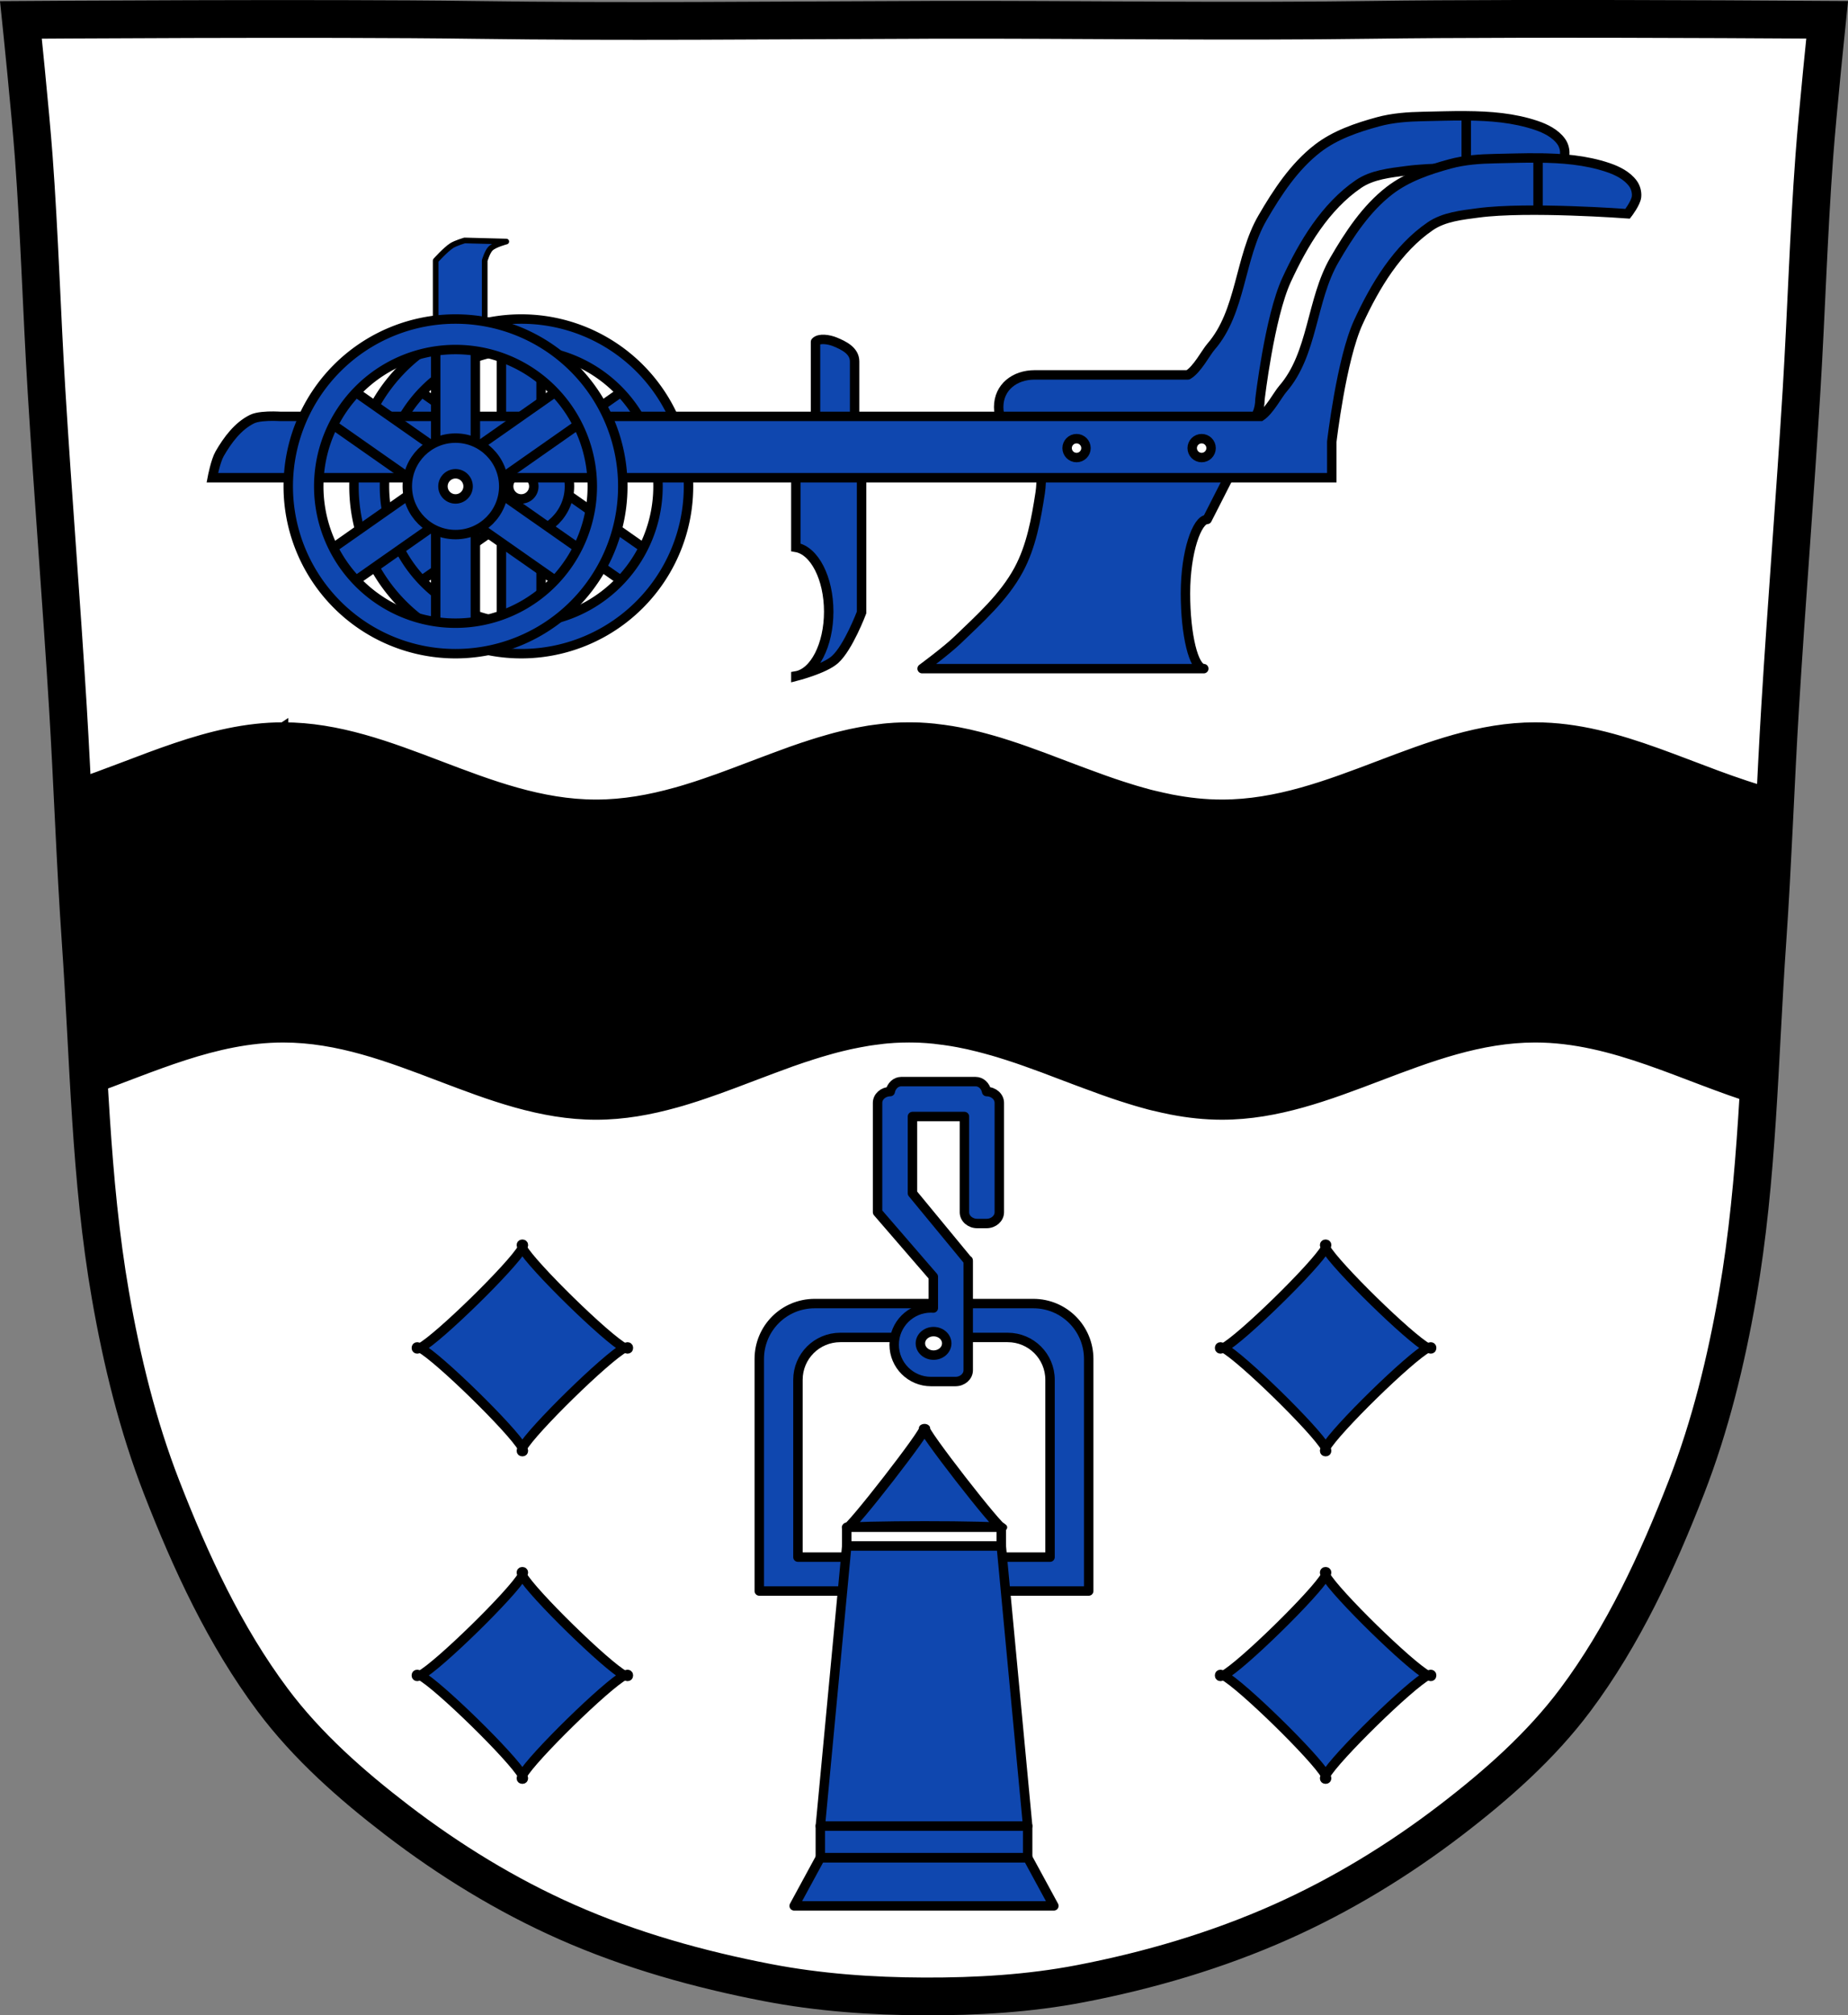 <?xml version="1.0" encoding="UTF-8" standalone="no"?><svg xmlns="http://www.w3.org/2000/svg" width="979.28" height="1067.6" viewBox="0 0 979.284 1067.603"><rect x="0" y="0" width="979.284" height="1067.603" fill="#808080" stroke="none"/><g transform="translate(137.5 21.41)"><path d="m661.97-11.384c-26.17.053-51.02.198-70.798.478-79.11 1.122-156.7-.214-235.05 0-2.653.007-5.305.036-7.958.043-78.35.214-155.94 1.122-235.05 0-79.11-1.122-239.53 0-239.53 0 0 0 4.995 48.18 6.784 72.32 3.067 41.38 4.256 82.87 6.784 124.29 3.405 55.766 7.902 111.49 11.307 167.25 2.529 41.41 3.91 82.9 6.784 124.29 4.346 62.59 5.02 125.75 15.786 187.56 6.02 34.562 14.418 68.979 27.14 101.67 15.355 39.473 33.473 78.71 58.839 112.63 18.288 24.456 41.648 45.04 65.884 63.62 27.747 21.272 57.962 39.816 89.93 53.968 33.818 14.97 69.917 25.08 106.24 32.09 27.334 5.278 55.35 7.255 83.19 7.349 27.662.094 55.55-1.52 82.71-6.741 36.46-7.01 72.54-17.626 106.46-32.746 31.934-14.235 62.23-32.696 89.98-53.968 24.24-18.58 47.595-39.17 65.884-63.62 25.365-33.919 43.484-73.16 58.839-112.63 12.718-32.695 21.12-67.16 27.14-101.72 10.762-61.814 11.44-124.97 15.786-187.56 2.874-41.39 4.256-82.87 6.784-124.29 3.405-55.766 7.902-111.44 11.307-167.21 2.529-41.41 3.717-82.909 6.784-124.29 1.79-24.14 6.784-72.32 6.784-72.32 0 0-90.24-.636-168.73-.478" fill="#fff"/><g stroke="#000"><g stroke-linejoin="round" stroke-linecap="round"><g fill="#0f47af"><path d="m108.69 105.97c0 0-4.728 1.41-6.785 2.715-3.281 2.082-8.529 7.947-8.529 7.947v39.35h25.977v-39.35c0 0 1.397-4.751 3.102-6.396 2.186-2.11 8.336-3.684 8.336-3.684z" stroke-width="3"/><g stroke-width="5"><path d="m128.2 155.98v66.2h21.03v-66.2h-21.03zm0 94.3v66.2h21.03v-66.2h-21.03z"/><path d="m198.42 290.87l-54.23-37.967 12.06-17.226 54.23 37.967-12.06 17.226zm-77.25-54.08l-54.23-37.968 12.06-17.226 54.23 37.968-12.06 17.226z"/><path d="m198.4 181.56l-54.21 37.993 12.07 17.22 54.21-37.993-12.07-17.22zm-77.22 54.12l-54.22 37.994 12.07 17.22 54.22-37.994-12.07-17.22z"/><path d="M138.712 147.593A88.639 88.639 0 0 0 50.073 236.232 88.639 88.639 0 0 0 138.712 324.871 88.639 88.639 0 0 0 227.351 236.232 88.639 88.639 0 0 0 138.712 147.593m0 16.16a72.478 72.478 0 0 1 72.479 72.479 72.478 72.478 0 0 1 -72.479 72.479 72.478 72.478 0 0 1 -72.479 -72.479 72.478 72.478 0 0 1 72.479 -72.479z"/><circle cx="138.71" cy="236.23" r="25.552"/></g></g><g stroke-width="5"><circle cx="138.71" cy="236.23" r="6.665" fill="#fff"/><path d="m639.48 39.918c-7.596-.053-15.215.219-22.713.363-8.06.155-16.241.705-24.02 2.826-11.256 3.07-22.788 6.998-32.02 14.13-12.382 9.557-21.343 23.21-29.2 36.732-12.31 21.2-11.207 49.805-27.314 68.29-2.731 3.134-7.371 12.226-12.219 14.922h-81.21c-10.566 0-19.07 6.506-19.07 17.07 0 10.566 8.506 15.07 19.07 15.07h100.31c10.566 0 19.07-8.506 19.07-19.07 0 0 5.05-43.671 14.08-63.31 8.857-19.252 20.644-38.911 38.14-50.861 7.265-4.961 16.711-5.902 25.432-7.06 26.14-3.484 79.12.471 79.12.471 0 0 4.334-5.598 4.711-8.947.272-2.422-.449-5.095-1.885-7.06-3.079-4.222-8.234-6.808-13.186-8.477-11.845-3.99-24.436-4.983-37.1-5.072z" fill="#0f47af"/></g></g><path d="m12.586 363.89c-39.549 0-74.976 18.805-111.87 30.916 1.364 27.501 2.622 55.01 4.529 82.48 1.818 26.18 3 52.47 4.541 78.71 33.672-11.968 66.5-27.813 102.8-27.813 58.32 0 107.48 40.912 165.79 40.912 14.58 0 28.6-2.581 42.32-6.416 1.014-.284 2.028-.564 3.039-.861.882-.259 1.76-.53 2.641-.799 1.518-.463 3.048-.947 4.561-1.436.169-.055.351-.104.52-.16 1.524-.496 3.04-1.013 4.561-1.531.214-.073.427-.15.641-.223 1.761-.604 3.523-1.224 5.279-1.852.338-.121.703-.231 1.041-.352 5.372-1.932 10.731-3.964 16.08-5.998 2.767-1.053 5.513-2.08 8.281-3.127 1.578-.597 3.179-1.196 4.76-1.787 2.545-.95 5.088-1.892 7.641-2.809.44-.159.878-.321 1.318-.479.143-.051.256-.109.4-.16 2.158-.766 4.313-1.508 6.48-2.234.594-.2 1.207-.377 1.801-.572.94-.31 1.859-.624 2.801-.926 1.384-.442 2.81-.888 4.199-1.309.838-.253 1.679-.49 2.52-.734.439-.128.881-.257 1.32-.383.855-.245 1.703-.498 2.561-.732.799-.219 1.559-.429 2.359-.639.849-.222 1.709-.428 2.561-.639.029-.007.088-.025.119-.033 1.271-.314 2.523-.605 3.801-.893.073-.017.167-.049.24-.064.55-.124 1.089-.231 1.641-.35 1.06-.228 2.134-.43 3.199-.639.384-.075.776-.152 1.16-.225 1.193-.224 2.4-.441 3.6-.639.429-.07.852-.156 1.281-.223.918-.144 1.838-.256 2.76-.383 1.597-.22 3.189-.441 4.799-.607.212-.022.428-.041.641-.063.413-.041.826-.09 1.24-.127.864-.077 1.732-.131 2.6-.191.398-.028.802-.071 1.201-.096 1.22-.075 2.452-.12 3.68-.16 1.385-.046 2.765-.064 4.16-.064.913 0 1.811.013 2.719.033.906.02 1.818.027 2.721.064 1.056.045 2.111.12 3.16.189.342.022.66.039 1 .064 1.309.097 2.618.216 3.92.35.058.006.103.027.16.033 1.466.153 2.904.345 4.359.543.042.006.079-.006.121 0 .214.029.425.066.639.096 1.28.181 2.573.362 3.84.574 1.192.199 2.415.413 3.602.639 1.763.335 3.53.697 5.279 1.086.1.022.181.04.281.063.215.048.424.111.639.16 1.469.334 2.939.685 4.4 1.053 1.143.288 2.262.587 3.4.893 1.34.362 2.704.732 4.04 1.117 1.051.304 2.113.609 3.16.926 1.71.517 3.378 1.046 5.08 1.596 1.706.552 3.421 1.112 5.121 1.691.115.039.244.088.359.127 1.28.44 2.556.888 3.84 1.34 2.648.933 5.281 1.896 7.92 2.871.211.078.429.146.641.225.142.053.296.105.439.158 4.03 1.495 8.02 3.035 12.04 4.564 1.02.389 2.061.761 3.08 1.148.498.189.983.386 1.48.574 1.842.699 3.716 1.384 5.561 2.074 3.369 1.261 6.737 2.502 10.119 3.701 1.688.6 3.344 1.179 5.04 1.756 3.076 1.047 6.184 2.05 9.281 3 .984.303 1.933.602 2.92.893 1.041.306 2.075.601 3.119.893 1.349.377 2.687.767 4.04 1.117.68.176 1.397.341 2.078.51 1.116.277 2.24.508 3.361.766.498.114.981.242 1.479.352.564.125 1.155.23 1.721.35.978.207 1.938.449 2.92.639.069.013.17.02.24.033 8.668 1.661 17.48 2.648 26.52 2.648 58.32 0 107.63-40.912 165.96-40.912 41.857 0 79.02 21.07 118.22 32.971 1.7-27.982 2.911-56.02 4.85-83.949 1.798-25.897 3.02-51.828 4.297-77.76-42.623-11.09-82.27-35.543-127.36-35.543-58.32 0-107.63 40.91-165.96 40.91-9.04 0-17.852-.988-26.52-2.648-.069-.013-.17-.018-.24-.031-.982-.19-1.942-.432-2.92-.639-.566-.119-1.156-.228-1.721-.352-.498-.111-.981-.236-1.479-.35-1.121-.258-2.245-.488-3.361-.766-.681-.169-1.4-.334-2.08-.51-1.354-.351-2.69-.741-4.04-1.117-1.043-.291-2.08-.587-3.121-.893-.987-.29-1.934-.593-2.918-.895-3.098-.95-6.205-1.953-9.281-3-1.693-.577-3.349-1.156-5.04-1.756-3.382-1.2-6.752-2.442-10.119-3.701-1.843-.69-3.719-1.375-5.561-2.074-.498-.189-.983-.386-1.48-.574-1.02-.387-2.061-.76-3.08-1.148-4.02-1.53-8.01-3.067-12.04-4.563-.142-.054-.296-.108-.439-.16-.211-.078-.429-.144-.641-.223-2.638-.976-5.272-1.94-7.92-2.873-1.28-.452-2.553-.901-3.84-1.34-.115-.039-.244-.088-.359-.127-1.7-.578-3.415-1.14-5.121-1.691-1.702-.55-3.37-1.079-5.08-1.596-1.047-.317-2.109-.622-3.16-.926-1.335-.385-2.699-.755-4.04-1.115-1.138-.307-2.259-.608-3.4-.895-1.462-.367-2.931-.719-4.4-1.053-.215-.049-.424-.11-.639-.158-.1-.022-.181-.042-.281-.064-1.75-.389-3.517-.751-5.279-1.086-1.185-.224-2.41-.44-3.602-.639-1.272-.212-2.56-.393-3.84-.572-.214-.03-.425-.069-.639-.098-.042-.006-.079.006-.121 0-1.455-.198-2.894-.388-4.359-.541-.058-.006-.103-.026-.16-.033-1.3-.134-2.611-.252-3.92-.35-.34-.026-.658-.042-1-.064-1.05-.07-2.104-.147-3.16-.191-.902-.039-1.814-.042-2.721-.063-.908-.02-1.806-.033-2.719-.033-1.395 0-2.775.019-4.16.065-1.227.04-2.46.083-3.68.158-.399.025-.802.068-1.201.096-.868.061-1.736.114-2.6.191-.415.037-.827.087-1.24.127-.212.021-.428.043-.641.065-1.61.166-3.201.386-4.799.605-.922.127-1.842.239-2.76.383-.429.067-.852.154-1.281.225-1.198.198-2.407.414-3.6.639-.385.073-.776.148-1.16.223-1.065.208-2.139.411-3.199.639-.552.118-1.09.229-1.641.352-.073.016-.167.047-.24.063-1.276.288-2.53.581-3.801.895-.029.007-.088.023-.119.031-.851.211-1.712.416-2.561.639-.8.209-1.561.42-2.359.639-.858.234-1.706.49-2.561.734-.44.126-.881.254-1.32.383-.841.246-1.681.479-2.52.732-1.389.421-2.816.865-4.199 1.309-.942.301-1.86.615-2.801.926-.594.197-1.208.375-1.801.574-2.166.728-4.322 1.468-6.48 2.232-.143.051-.256.109-.4.16-.44.156-.878.32-1.318.479-2.551.917-5.096 1.86-7.641 2.809-1.581.59-3.182 1.19-4.76 1.787-2.767 1.047-5.514 2.074-8.281 3.127-5.349 2.034-10.708 4.07-16.08 6-.338.122-.703.231-1.041.352-1.756.627-3.518 1.246-5.279 1.85-.214.074-.427.152-.641.225-1.521.518-3.035 1.036-4.561 1.531-.169.055-.351.105-.52.16-1.513.489-3.041.972-4.561 1.436-.879.269-1.759.54-2.641.799-1.01.297-2.025.578-3.039.861-13.719 3.835-27.74 6.414-42.32 6.414-58.32 0-107.48-40.912-165.79-40.912v-.008z" stroke-width="5.326"/><path d="m661.97-11.384c-26.17.053-51.02.198-70.798.478-79.11 1.122-156.7-.214-235.05 0-2.653.007-5.305.036-7.958.043-78.35.214-155.94 1.122-235.05 0-79.11-1.122-239.53 0-239.53 0 0 0 4.995 48.18 6.784 72.32 3.067 41.38 4.256 82.87 6.784 124.29 3.405 55.766 7.902 111.49 11.307 167.25 2.529 41.41 3.91 82.9 6.784 124.29 4.346 62.59 5.02 125.75 15.786 187.56 6.02 34.562 14.418 68.979 27.14 101.67 15.355 39.473 33.473 78.71 58.839 112.63 18.288 24.456 41.648 45.04 65.884 63.62 27.747 21.272 57.962 39.816 89.93 53.968 33.818 14.97 69.917 25.08 106.24 32.09 27.334 5.278 55.35 7.255 83.19 7.349 27.662.094 55.55-1.52 82.71-6.741 36.46-7.01 72.54-17.626 106.46-32.746 31.934-14.235 62.23-32.696 89.98-53.968 24.24-18.58 47.595-39.17 65.884-63.62 25.365-33.919 43.484-73.16 58.839-112.63 12.718-32.695 21.12-67.16 27.14-101.72 10.762-61.814 11.44-124.97 15.786-187.56 2.874-41.39 4.256-82.87 6.784-124.29 3.405-55.766 7.902-111.44 11.307-167.21 2.529-41.41 3.717-82.909 6.784-124.29 1.79-24.14 6.784-72.32 6.784-72.32 0 0-90.24-.636-168.73-.478z" fill="none" stroke-width="20"/><g stroke-linejoin="round"><g stroke-width="5"><g fill="#0f47af"><g stroke-linecap="round"><path d="m139.32 637.69c-.765 0-.683.742 0 1.998.683-1.256.765-1.998 0-1.998zm0 1.998c-5.02 9.235-44.7 48.03-54.15 52.947 9.447 4.915 49.12 43.712 54.15 52.947 5.02-9.236 44.7-48.03 54.15-52.947-9.447-4.915-49.12-43.712-54.15-52.947zm54.15 52.947c1.285.669 2.043.748 2.043 0 0-.748-.758-.669-2.043 0zm-54.15 52.947c-.683 1.256-.765 1.998 0 1.998.765 0 .683-.742 0-1.998zm-54.15-52.947c-1.285-.669-2.045-.748-2.045 0 0 .748.76.669 2.045 0zm479.8-54.945c-.765 0-.683.742 0 1.998.683-1.256.764-1.998 0-1.998zm0 1.998c-5.02 9.235-44.7 48.03-54.15 52.947 9.447 4.915 49.12 43.712 54.15 52.947 5.02-9.236 44.7-48.03 54.15-52.947-9.447-4.915-49.12-43.712-54.15-52.947zm54.15 52.947c1.285.669 2.043.748 2.043 0 0-.748-.758-.669-2.043 0zm-54.15 52.947c-.683 1.256-.765 1.998 0 1.998.764 0 .683-.742 0-1.998zm-54.15-52.947c-1.285-.669-2.045-.748-2.045 0 0 .748.76.669 2.045 0zm-371.51 118.54c-.765 0-.683.742 0 1.998.683-1.256.765-1.998 0-1.998zm0 1.998c-5.02 9.235-44.704 48.04-54.15 52.947 9.443 4.911 49.12 43.712 54.15 52.947 5.03-9.236 44.705-48.04 54.15-52.947-9.444-4.912-49.12-43.711-54.15-52.947zm54.15 52.947c1.284.668 2.041.748 2.041 0 0-.747-.757-.668-2.041 0zm-54.15 52.947c-.683 1.256-.765 1.998 0 1.998.765 0 .683-.742 0-1.998zm-54.15-52.947c-1.284-.668-2.043-.747-2.043 0 0 .748.759.668 2.043 0zm479.8-54.945c-.765 0-.683.742 0 1.998.683-1.256.764-1.998 0-1.998zm0 1.998c-5.02 9.235-44.704 48.04-54.15 52.947 9.443 4.911 49.12 43.712 54.15 52.947 5.03-9.236 44.705-48.04 54.15-52.947-9.444-4.912-49.12-43.711-54.15-52.947zm54.15 52.947c1.284.668 2.041.748 2.041 0 0-.747-.757-.668-2.041 0zm-54.15 52.947c-.683 1.256-.765 1.998 0 1.998.764 0 .683-.742 0-1.998zm-54.15-52.947c-1.284-.668-2.043-.747-2.043 0 0 .748.759.668 2.043 0z"/><path d="m294.22 669.14c-16.27 0-29.367 13.1-29.367 29.367v3.807 10.877 108.22h174.57v-108.22-10.877-3.807c0-16.27-13.1-29.367-29.367-29.367h-115.84zm13.598 17.947h88.64c12.45 0 22.473 10.01 22.473 22.445v2.908 8.313 82.71h-133.59v-82.71-8.313-2.908c0-12.435 10.02-22.445 22.473-22.445z"/><path d="m297.22 962.65l-13.883 25.557h137.62l-13.883-25.557h-109.86z"/><path d="m297.21 945.89h109.86v16.764h-109.86z"/></g><path d="m311.2 797.53l-13.982 148.36h54.928 54.928l-13.982-148.36h-19.32-43.25-19.32z" fill-rule="evenodd"/></g><path fill="#fff" stroke-linecap="round" d="m311.2 787.62h81.89v9.91h-81.89z"/></g><g stroke-linecap="round"><g fill="#0f47af"><path d="m-601.73 783.62c0-4.255-126.52 68.792-122.84 70.919 3.685 2.128 3.685-143.97 0-141.84-3.685 2.128 122.84 75.17 122.84 70.919z" transform="matrix(0-.429-.577 0 804.56 476.9)" stroke-width="10.05"/><path d="m340.08 551.56c-2.855 0-5.227 2.252-5.83 5.283-3.728.039-6.717 2.689-6.717 5.979v36.23 21.689c0 .349.059.263.105.121l29.445 34.07v16.568c-.414-.034-.829-.055-1.244-.063-10.77 0-19.5 8.73-19.5 19.5 0 10.77 8.73 19.5 19.5 19.5 1.673-.004 3.304 0 4.957 0 1.028 0 2.056 0 3.084 0 1.632 0 4.895 0 4.895 0 3.766 0 6.799-2.668 6.799-5.982v-35.443-22.477c0-.504-.119-.444-.215-.26l-29.336-35.578v-40.646h27.543v50.691c0 3.314 3.03 5.982 6.799 5.982h4.895c3.766 0 6.797-2.668 6.797-5.982v-57.92c0-3.291-2.989-5.942-6.719-5.979-.603-3.03-2.975-5.283-5.83-5.283z" stroke-width="5"/></g><ellipse cx="357.21" cy="690.22" rx="6.98" ry="6.221" fill="#fff" stroke-width="5"/></g></g><g stroke-width="5"><g fill="#0f47af"><g fill-rule="evenodd"><path d="m639.48 39.918v27.661"/><path d="m414.34 221.75c0 0 .302 11.903-.602 17.756-2.161 13.999-4.713 28.46-11.436 40.928-7.828 14.519-20.617 25.874-32.5 37.31-5.756 5.542-18.658 15.05-18.658 15.05h149.26c-5.363.002-9.711-17.85-9.711-39.873 0-22.02 6.133-39.17 11.496-39.17l14.766-28.996z" stroke-linejoin="round"/></g><g stroke-linecap="round"><path d="m284.24 227.65v40.887c9.861 1.634 17.405 16.398 17.408 34.07-.008 17.67-7.55 32.425-17.408 34.06v.176c0 0 15.11-3.83 20.705-8.832 7.122-6.37 14.11-24.953 14.11-24.953v-75.41z"/><path d="m294.65 159.7v10.359 35.32 10.361h10.361 10.359v-10.361-17.66-17.66c0-5.74-5.848-8.491-10.359-10.359-3.191-1.322-8.465-2.148-10.361 0z" stroke-linejoin="round"/><path d="m677.55 62.25c-7.596-.053-15.215.219-22.713.363-8.06.155-16.241.705-24.02 2.826-11.256 3.07-22.788 6.998-32.02 14.13-12.382 9.557-21.343 23.21-29.2 36.732-12.31 21.2-11.207 49.805-27.314 68.29-2.629 3.02-7.03 11.534-11.674 14.574h-519.72c0 0-1.462-.106-3.523-.121-3.435-.025-8.536.198-11.324 1.572-7.496 3.695-12.949 11.07-17.13 18.303-2.224 3.843-3.895 12.738-3.895 12.738h35.877 437.96 100.31 19.07v-19.07c0 0 5.05-43.671 14.08-63.31 8.857-19.252 20.644-38.911 38.14-50.861 7.265-4.961 16.711-5.902 25.432-7.06 26.14-3.484 79.12.471 79.12.471 0 0 4.334-5.598 4.711-8.947.272-2.422-.449-5.095-1.885-7.06-3.079-4.222-8.234-6.808-13.186-8.477-11.845-3.99-24.436-4.983-37.1-5.072z"/></g><path d="m677.55 62.25v27.661" fill-rule="evenodd"/></g><g stroke-linejoin="round" stroke-linecap="round"><g fill="#fff"><circle cx="432.98" cy="215.97" r="5"/><circle cx="499.27" cy="215.97" r="5"/></g><g fill="#0f47af"><path d="m93.37 155.98v66.2h21.03v-66.2h-21.03zm0 94.3v66.2h21.03v-66.2h-21.03z"/><path d="m163.6 290.87l-54.23-37.967 12.06-17.226 54.23 37.967-12.06 17.226zm-77.25-54.08l-54.23-37.968 12.06-17.226 54.23 37.968-12.06 17.226"/><path d="m163.57 181.56l-54.21 37.993 12.07 17.22 54.21-37.993-12.07-17.22zm-77.22 54.12l-54.22 37.994 12.07 17.22 54.22-37.994-12.07-17.22z"/><path d="m103.888 147.593a88.639 88.639 0 0 0 -88.639 88.639 88.639 88.639 0 0 0 88.639 88.639 88.639 88.639 0 0 0 88.639 -88.639 88.639 88.639 0 0 0 -88.639 -88.639zm0 16.16a72.478 72.478 0 0 1 72.479 72.479 72.478 72.478 0 0 1 -72.479 72.479 72.478 72.478 0 0 1 -72.479 -72.479 72.478 72.478 0 0 1 72.479 -72.479z"/><circle cx="103.89" cy="236.23" r="25.552"/></g><circle cx="103.89" cy="236.23" r="6.665" fill="#fff"/></g></g></g></g></svg>